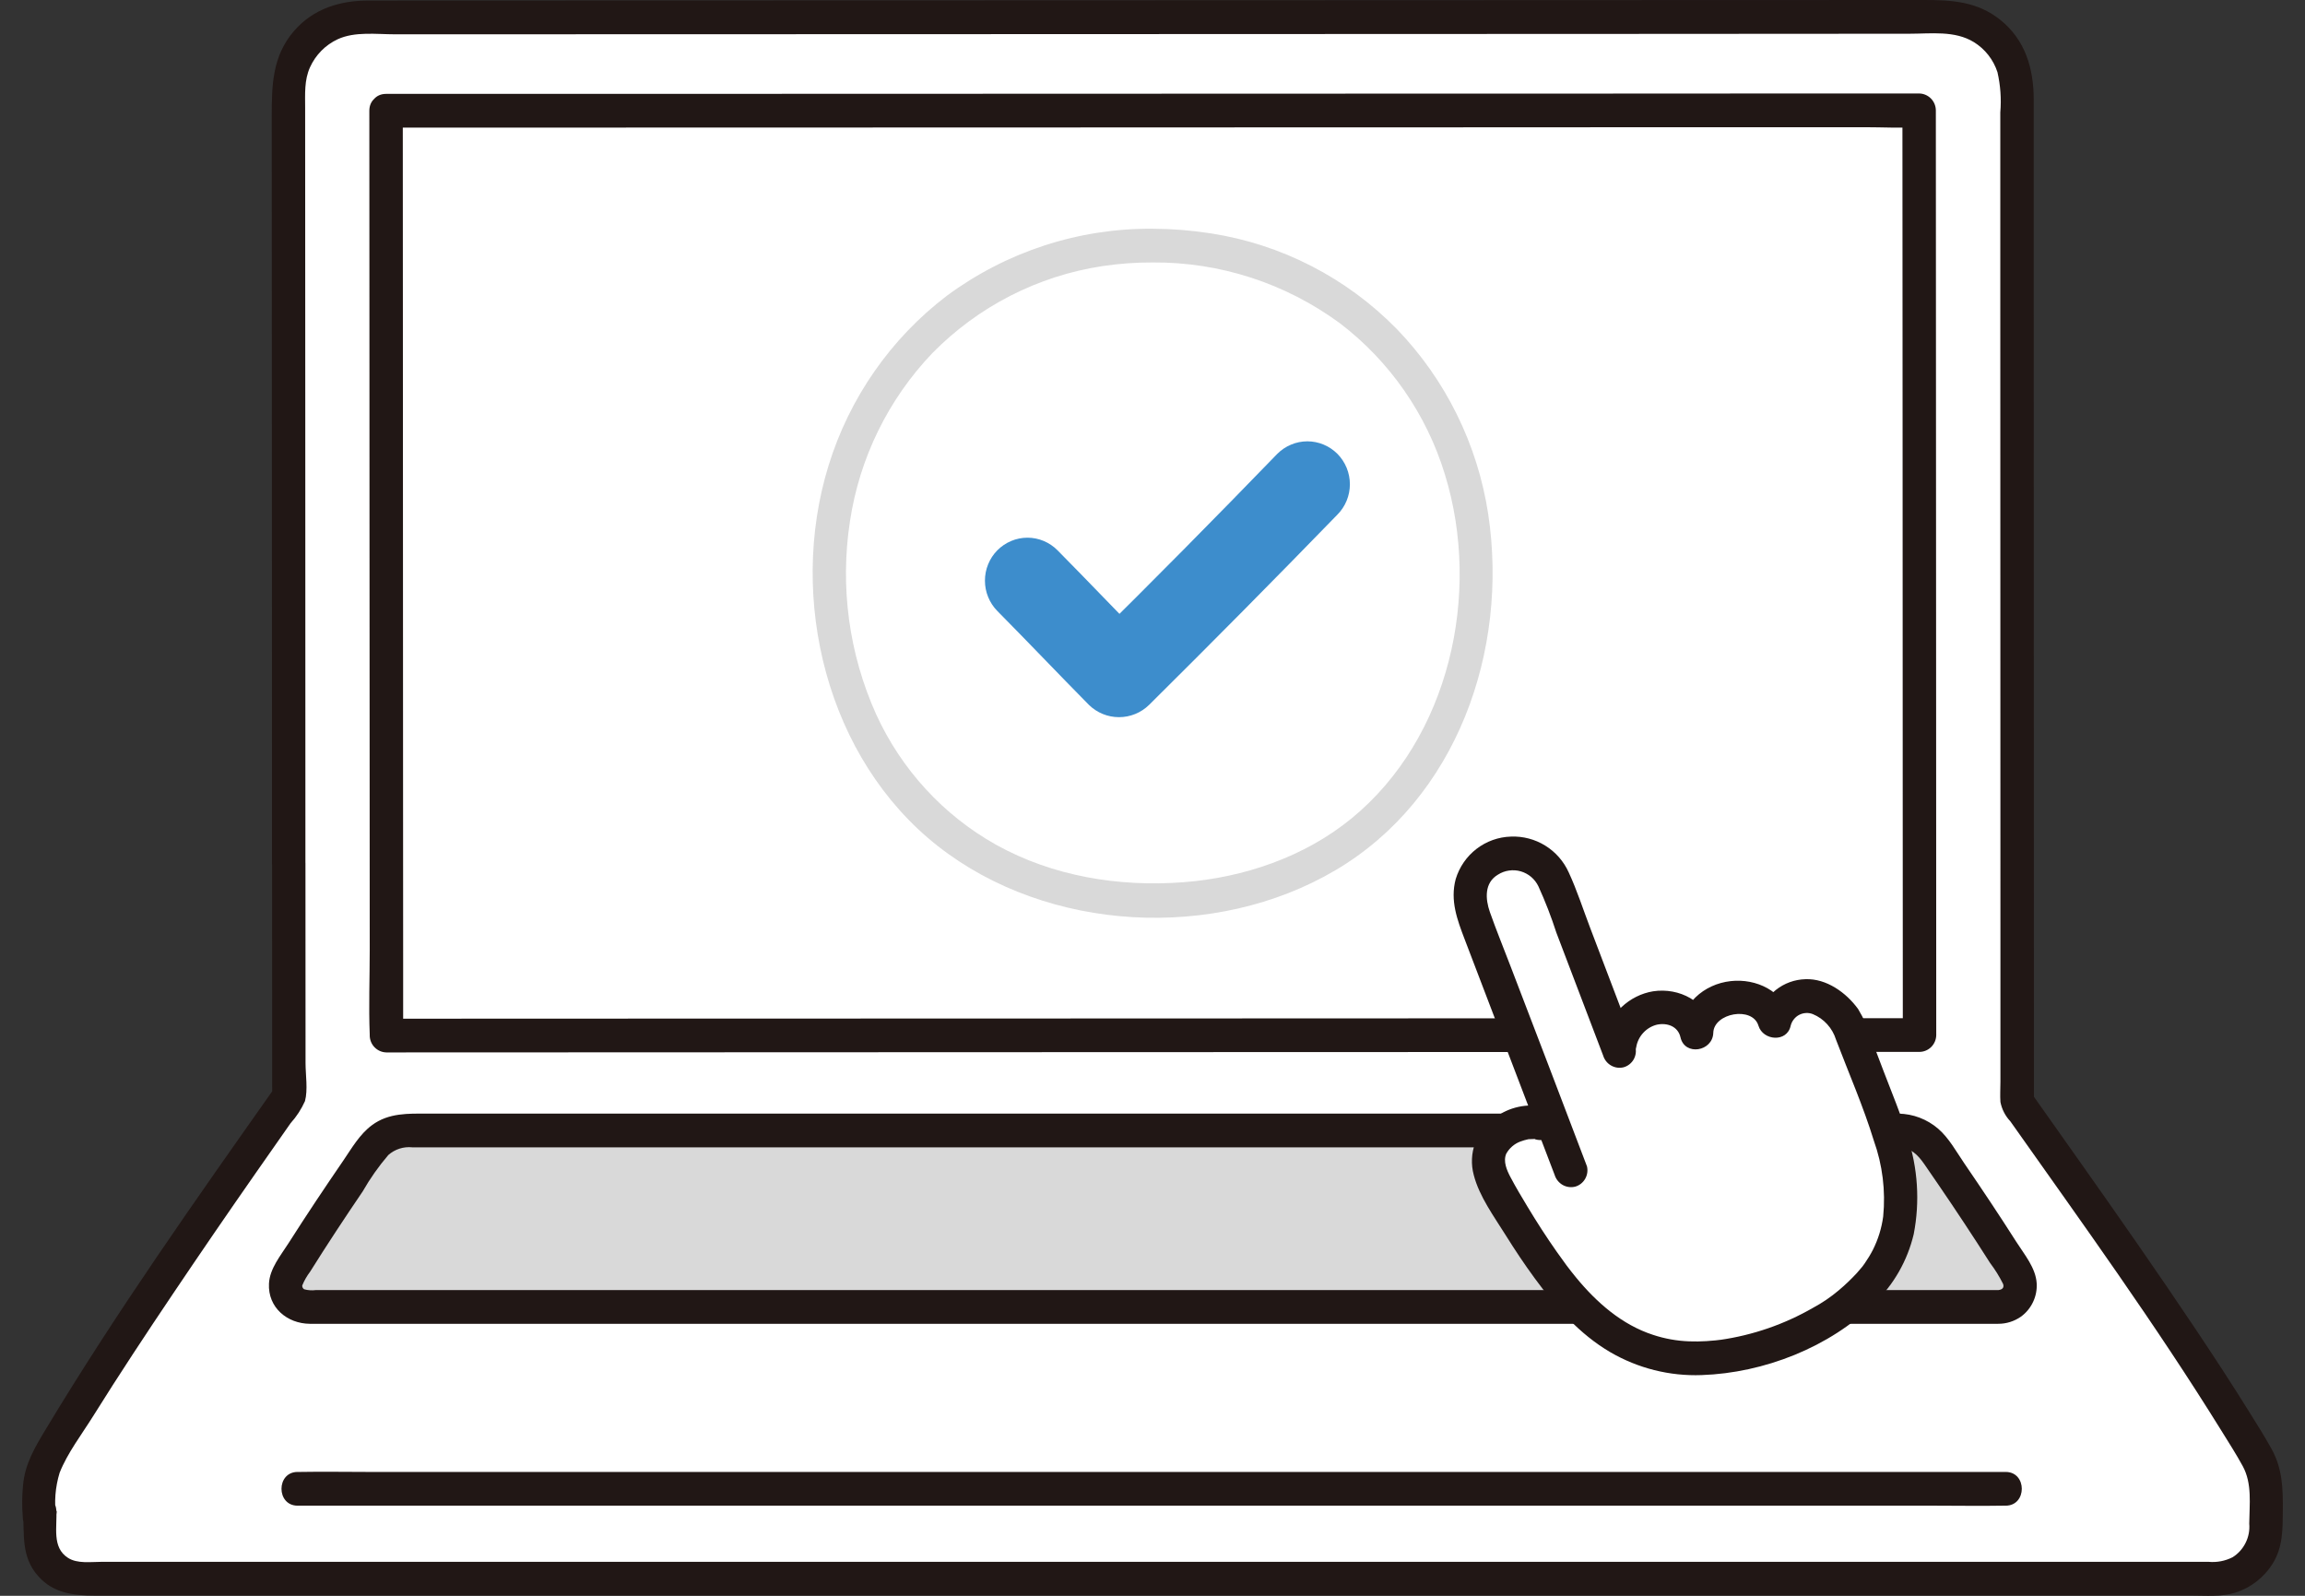 <svg width="52" height="36" viewBox="0 0 52 36" fill="none" xmlns="http://www.w3.org/2000/svg">
<rect x="0" y="0" width="52" height="36" fill="#333333" stroke="none"/>
<g clip-path="url(#clip0_217_4303)">
<path d="M6.514 19.476C6.512 13.979 6.509 6.692 6.507 2.04C6.507 1.824 6.549 1.609 6.631 1.409C6.713 1.21 6.833 1.028 6.985 0.875C7.136 0.722 7.316 0.601 7.514 0.518C7.712 0.435 7.924 0.392 8.138 0.393C15.168 0.39 35.535 0.383 43.869 0.38C44.083 0.38 44.296 0.423 44.494 0.506C44.692 0.588 44.872 0.71 45.024 0.863C45.175 1.016 45.296 1.198 45.378 1.398C45.46 1.598 45.502 1.813 45.502 2.029C45.502 8.269 45.504 18.404 45.507 24.861C46.797 26.693 49.566 30.547 50.921 32.883C51.055 33.115 51.125 33.379 51.125 33.648C51.125 33.886 51.12 34.175 51.12 34.472C51.119 34.775 51 35.066 50.788 35.28C50.575 35.495 50.287 35.615 49.987 35.615H1.839C1.715 35.615 1.592 35.59 1.478 35.542C1.363 35.495 1.259 35.424 1.171 35.336C1.084 35.247 1.014 35.142 0.966 35.026C0.919 34.911 0.895 34.787 0.895 34.661C0.895 33.19 0.889 35.093 0.889 33.65C0.888 33.38 0.959 33.115 1.093 32.881C2.462 30.521 5.242 26.544 6.515 24.74C6.515 23.409 6.515 21.573 6.514 19.476Z" fill="white"/>
<path d="M42.83 25.502C42.989 25.502 43.146 25.541 43.287 25.616C43.428 25.69 43.549 25.797 43.64 25.929C44.254 26.815 44.914 27.794 45.501 28.748C45.546 28.821 45.571 28.904 45.573 28.99C45.576 29.076 45.555 29.16 45.514 29.235C45.473 29.31 45.413 29.373 45.34 29.416C45.267 29.46 45.184 29.483 45.099 29.483H6.918C6.833 29.483 6.75 29.46 6.677 29.417C6.604 29.374 6.544 29.312 6.503 29.238C6.461 29.163 6.44 29.079 6.442 28.994C6.444 28.908 6.468 28.825 6.513 28.752C7.101 27.795 7.763 26.814 8.378 25.925C8.469 25.794 8.59 25.687 8.731 25.613C8.871 25.54 9.028 25.501 9.186 25.502C16.231 25.502 35.785 25.502 42.83 25.502" fill="#D9D9D9"/>
<path d="M42.83 25.883C43.109 25.891 43.266 26.051 43.417 26.27C43.621 26.565 43.823 26.861 44.024 27.159C44.221 27.453 44.417 27.749 44.61 28.047C44.707 28.195 44.802 28.344 44.897 28.494C45.009 28.641 45.106 28.798 45.188 28.963C45.216 29.037 45.184 29.091 45.086 29.103C45.056 29.105 45.025 29.105 44.994 29.103H7.127C7.038 29.115 6.947 29.109 6.861 29.085C6.847 29.076 6.836 29.064 6.828 29.049C6.821 29.034 6.817 29.018 6.818 29.001C6.863 28.89 6.923 28.785 6.996 28.689C7.379 28.077 7.777 27.474 8.182 26.878C8.349 26.586 8.542 26.312 8.76 26.057C8.833 25.992 8.919 25.943 9.012 25.913C9.105 25.883 9.203 25.873 9.3 25.883H13.397H18.679L42.83 25.883C43.315 25.883 43.316 25.122 42.83 25.122H15.292H10.605H9.655C9.211 25.122 8.771 25.102 8.393 25.382C8.113 25.588 7.936 25.902 7.742 26.186C7.536 26.486 7.333 26.787 7.131 27.09C6.92 27.407 6.712 27.727 6.507 28.049C6.333 28.323 6.085 28.617 6.068 28.956C6.04 29.499 6.482 29.86 6.988 29.864C7.277 29.866 7.567 29.864 7.856 29.864H44.767C44.87 29.864 44.974 29.867 45.077 29.864C45.261 29.865 45.44 29.809 45.592 29.703C45.709 29.618 45.802 29.505 45.864 29.374C45.927 29.243 45.955 29.098 45.947 28.953C45.927 28.603 45.667 28.298 45.487 28.015C45.108 27.419 44.716 26.832 44.317 26.249C44.136 25.985 43.968 25.672 43.724 25.463C43.474 25.248 43.158 25.128 42.83 25.123C42.345 25.108 42.346 25.869 42.83 25.884V25.883Z" fill="#211715"/>
<path d="M8.709 2.499C8.711 8.175 8.718 23.36 8.718 23.36C14.56 23.358 37.636 23.35 43.306 23.349C43.303 17.211 43.299 7.642 43.297 2.488C43.297 2.489 13.809 2.498 8.709 2.499Z" fill="white"/>
<path d="M45.247 33.206H8.283C7.782 33.206 7.28 33.197 6.778 33.206C6.757 33.206 6.736 33.206 6.714 33.206C6.229 33.206 6.229 33.967 6.714 33.967H43.678C44.18 33.967 44.682 33.976 45.183 33.967C45.204 33.967 45.226 33.967 45.247 33.967C45.732 33.967 45.733 33.206 45.247 33.206Z" fill="#211715"/>
<path d="M6.89 19.476L6.887 9.415L6.885 4.566C6.885 3.855 6.885 3.145 6.884 2.434C6.884 2.121 6.862 1.809 6.994 1.517C7.121 1.237 7.343 1.013 7.619 0.885C8.007 0.706 8.494 0.774 8.912 0.774H10.17L13.158 0.773L20.477 0.771L28.693 0.768L36.615 0.765L43.078 0.761C43.562 0.761 44.1 0.685 44.531 0.951C44.782 1.106 44.97 1.346 45.062 1.628C45.13 1.926 45.152 2.232 45.126 2.537C45.126 3.953 45.126 5.369 45.126 6.785C45.126 10.019 45.126 13.253 45.128 16.486L45.129 21.212C45.129 21.936 45.129 22.66 45.129 23.384V24.403C45.129 24.554 45.118 24.71 45.129 24.861C45.161 25.025 45.239 25.176 45.353 25.297C46.978 27.598 48.633 29.885 50.118 32.282C50.28 32.543 50.448 32.805 50.595 33.074C50.812 33.471 50.746 33.937 50.742 34.373C50.755 34.522 50.727 34.672 50.66 34.805C50.594 34.939 50.493 35.051 50.367 35.13C50.2 35.215 50.013 35.251 49.826 35.234H2.29C2.048 35.234 1.746 35.28 1.535 35.145C1.162 34.907 1.296 34.439 1.27 34.065C1.242 33.661 0.627 33.52 0.53 33.964C0.52 34.052 0.515 34.14 0.515 34.228H1.268C1.219 33.892 1.246 33.549 1.345 33.225C1.521 32.779 1.847 32.355 2.1 31.949C2.685 31.012 3.294 30.09 3.911 29.174C4.521 28.267 5.139 27.366 5.765 26.469C6.027 26.092 6.291 25.715 6.556 25.338C6.689 25.191 6.798 25.023 6.88 24.841C6.949 24.59 6.893 24.245 6.893 23.985L6.891 19.477C6.891 18.987 6.138 18.986 6.138 19.477C6.139 21.231 6.139 22.985 6.14 24.74L6.191 24.548C4.417 27.064 2.631 29.588 1.042 32.228C0.795 32.636 0.559 33.025 0.519 33.514C0.496 33.751 0.494 33.99 0.514 34.227C0.514 34.328 0.553 34.425 0.624 34.496C0.695 34.568 0.791 34.608 0.89 34.608C0.99 34.608 1.086 34.568 1.157 34.496C1.228 34.425 1.267 34.328 1.267 34.227C1.275 34.163 1.3 33.966 1.257 34.166L0.517 34.065C0.555 34.61 0.466 35.111 0.862 35.557C1.205 35.945 1.664 35.995 2.144 35.995H49.434C49.757 35.995 50.108 36.028 50.421 35.931C50.775 35.821 51.078 35.586 51.274 35.268C51.501 34.901 51.496 34.502 51.5 34.084C51.504 33.587 51.493 33.136 51.247 32.69C51.088 32.401 50.91 32.122 50.736 31.842C50.345 31.213 49.94 30.595 49.529 29.98C48.662 28.684 47.768 27.406 46.868 26.133C46.523 25.644 46.178 25.156 45.833 24.669L45.885 24.861C45.884 21.892 45.883 18.923 45.882 15.954C45.881 12.771 45.88 9.588 45.88 6.405C45.88 5.02 45.88 3.635 45.88 2.249C45.88 1.545 45.689 0.897 45.122 0.445C44.606 0.033 44.034 0 43.406 0L37.164 0.002L29.415 0.005L21.278 0.008L13.877 0.01L8.314 0.012C7.671 0.012 7.067 0.195 6.631 0.701C6.142 1.27 6.13 1.922 6.13 2.635C6.131 4.13 6.132 5.625 6.132 7.12C6.133 10.472 6.135 13.824 6.136 17.176C6.136 17.943 6.136 18.71 6.136 19.477C6.137 19.966 6.891 19.967 6.89 19.476Z" fill="#211715"/>
<path d="M8.332 2.499C8.332 3.905 8.333 5.31 8.334 6.716C8.335 8.486 8.336 10.256 8.336 12.027L8.339 17.285L8.341 21.433C8.341 22.065 8.316 22.703 8.341 23.334C8.341 23.343 8.341 23.352 8.341 23.361C8.342 23.462 8.382 23.558 8.453 23.629C8.523 23.7 8.618 23.74 8.717 23.742L13.864 23.74L21.386 23.737L29.778 23.734L37.445 23.732L42.871 23.73H43.305C43.404 23.729 43.499 23.688 43.57 23.617C43.64 23.546 43.68 23.45 43.681 23.35C43.68 20.581 43.679 17.811 43.678 15.041L43.674 6.456C43.674 5.134 43.674 3.811 43.672 2.489C43.671 2.389 43.631 2.293 43.561 2.222C43.49 2.151 43.395 2.11 43.296 2.109H42.504L40.327 2.109L37.064 2.111L33.019 2.112L28.49 2.113L23.778 2.115L19.185 2.116L15.009 2.118L11.553 2.118H9.117H8.709C8.224 2.118 8.223 2.879 8.709 2.879H10.849L14.083 2.878L18.109 2.877L22.628 2.876L27.338 2.874L31.939 2.873L36.131 2.871L39.613 2.87H42.085C42.469 2.87 42.861 2.892 43.245 2.87C43.261 2.869 43.279 2.87 43.295 2.87L42.918 2.49L42.922 10.095L42.925 18.876L42.927 23.35L43.304 22.97L38.239 22.971L30.758 22.974L22.369 22.977L14.664 22.979L9.163 22.981H8.718L9.095 23.362C9.094 22.846 9.094 22.331 9.095 21.816C9.094 20.506 9.094 19.196 9.093 17.887L9.091 12.709C9.09 10.92 9.089 9.13 9.089 7.341L9.087 2.931V2.499C9.086 2.009 8.332 2.009 8.332 2.499Z" fill="#211715"/>
<path d="M36.54 30.188C36.063 29.902 35.641 29.531 35.294 29.093C34.718 28.367 34.207 27.592 33.766 26.776C33.563 26.411 33.48 26.025 33.745 25.703C33.866 25.559 34.022 25.449 34.197 25.385C34.372 25.321 34.561 25.305 34.745 25.338L35.066 25.436C34.575 24.153 33.767 22.041 33.257 20.7C33.081 20.239 33.123 19.576 33.753 19.331C33.881 19.276 34.019 19.248 34.158 19.25C34.297 19.251 34.434 19.282 34.561 19.34C34.688 19.398 34.801 19.483 34.893 19.588C34.986 19.692 35.055 19.816 35.098 19.95L36.518 23.68L36.55 23.52C36.592 23.305 36.704 23.11 36.867 22.966C37.031 22.822 37.237 22.737 37.454 22.724C37.637 22.703 37.821 22.75 37.972 22.855C38.123 22.962 38.23 23.119 38.274 23.3C38.286 23.101 38.367 22.913 38.503 22.77C38.64 22.626 38.822 22.536 39.018 22.517C39.463 22.45 39.93 22.637 40.033 23.038C40.09 22.706 40.321 22.581 40.62 22.489C41.012 22.369 41.571 22.795 41.711 23.162C41.99 23.895 42.214 24.485 42.529 25.312C42.642 25.634 42.738 25.962 42.816 26.294C43.166 28.295 42.082 29.088 41.585 29.517C40.852 30.035 40.017 30.389 39.136 30.555C38.401 30.689 37.489 30.736 36.54 30.188Z" fill="white"/>
<path d="M35.798 26.303C35.227 24.798 34.652 23.295 34.075 21.792C33.921 21.388 33.756 20.986 33.612 20.578C33.507 20.279 33.483 19.915 33.794 19.731C33.87 19.683 33.955 19.651 34.043 19.639C34.132 19.626 34.222 19.632 34.308 19.657C34.394 19.682 34.474 19.725 34.543 19.783C34.611 19.841 34.667 19.914 34.706 19.995C34.861 20.335 34.996 20.684 35.111 21.04L36.166 23.811C36.195 23.907 36.259 23.988 36.345 24.037C36.431 24.087 36.533 24.101 36.629 24.077C36.725 24.05 36.807 23.985 36.856 23.898C36.905 23.81 36.918 23.706 36.892 23.609L35.875 20.936C35.716 20.52 35.578 20.087 35.391 19.683C35.278 19.432 35.094 19.221 34.861 19.077C34.629 18.933 34.359 18.862 34.087 18.873C33.805 18.881 33.534 18.978 33.31 19.15C33.086 19.322 32.922 19.561 32.84 19.832C32.711 20.315 32.874 20.749 33.044 21.194C33.416 22.169 33.788 23.144 34.161 24.119C34.464 24.914 34.768 25.709 35.072 26.505C35.101 26.6 35.166 26.681 35.252 26.731C35.338 26.78 35.44 26.794 35.536 26.77C35.632 26.743 35.713 26.678 35.762 26.591C35.812 26.503 35.825 26.399 35.799 26.302L35.798 26.303Z" fill="#211715"/>
<path d="M36.913 23.621C36.934 23.5 36.989 23.388 37.072 23.299C37.155 23.209 37.262 23.145 37.38 23.116C37.614 23.067 37.855 23.155 37.911 23.401C38.008 23.83 38.639 23.72 38.651 23.3C38.663 22.852 39.535 22.693 39.67 23.139C39.773 23.479 40.316 23.523 40.397 23.139C40.41 23.087 40.434 23.039 40.467 22.997C40.5 22.954 40.541 22.92 40.588 22.895C40.636 22.87 40.688 22.856 40.741 22.853C40.794 22.85 40.847 22.858 40.897 22.878C41.021 22.929 41.132 23.007 41.222 23.107C41.313 23.207 41.38 23.326 41.42 23.455C41.707 24.209 42.036 24.961 42.273 25.732C42.469 26.279 42.541 26.864 42.484 27.443C42.449 27.706 42.37 27.961 42.251 28.197C42.197 28.302 42.135 28.403 42.068 28.5C42.053 28.521 42.039 28.541 42.024 28.561C41.982 28.617 42.077 28.496 42.005 28.585C41.968 28.631 41.93 28.675 41.89 28.719C41.762 28.858 41.624 28.989 41.479 29.111C41.301 29.261 41.107 29.393 40.902 29.503C40.255 29.876 39.542 30.122 38.804 30.227C38.856 30.219 38.726 30.236 38.704 30.238C38.635 30.245 38.566 30.251 38.496 30.255C38.367 30.263 38.238 30.265 38.108 30.26C37.83 30.25 37.555 30.201 37.291 30.113C36.592 29.886 36.023 29.387 35.56 28.825C35.389 28.616 35.292 28.484 35.123 28.244C34.89 27.913 34.671 27.573 34.462 27.226C34.329 27.005 34.195 26.782 34.075 26.554C33.994 26.401 33.906 26.2 33.98 26.028C34.05 25.901 34.162 25.804 34.297 25.753C34.356 25.731 34.417 25.713 34.48 25.7C34.515 25.697 34.55 25.696 34.586 25.696C34.675 25.694 34.592 25.691 34.644 25.705C35.114 25.829 35.314 25.095 34.845 24.971C34.651 24.928 34.451 24.928 34.257 24.97C34.063 25.012 33.881 25.095 33.722 25.215C33.519 25.353 33.364 25.552 33.279 25.785C33.194 26.017 33.183 26.27 33.248 26.509C33.372 26.992 33.708 27.449 33.969 27.867C34.175 28.197 34.391 28.521 34.621 28.835C35.096 29.484 35.629 30.095 36.327 30.504C36.953 30.869 37.668 31.048 38.39 31.021C39.792 30.973 41.276 30.396 42.285 29.4C42.724 28.978 43.032 28.437 43.173 27.841C43.315 27.108 43.266 26.349 43.032 25.64C42.885 25.137 42.678 24.651 42.492 24.162L42.217 23.439C42.147 23.202 42.047 22.975 41.919 22.764C41.652 22.394 41.204 22.072 40.732 22.09C40.488 22.096 40.253 22.181 40.061 22.334C39.87 22.487 39.732 22.698 39.67 22.937H40.397C40.22 22.355 39.621 22.07 39.046 22.133C38.434 22.2 37.916 22.656 37.898 23.3L38.638 23.199C38.499 22.587 37.88 22.274 37.294 22.363C37.027 22.407 36.779 22.532 36.581 22.72C36.384 22.908 36.247 23.152 36.187 23.419C36.078 23.895 36.805 24.099 36.914 23.621L36.913 23.621Z" fill="#211715"/>
<path d="M26.007 5.16C24.336 5.146 22.705 5.677 21.357 6.675C20.093 7.639 19.16 8.98 18.69 10.508C17.764 13.515 18.659 17.126 21.159 19.088C23.643 21.038 27.419 21.231 30.129 19.631C32.866 18.016 34.037 14.678 33.574 11.6C33.334 10.024 32.613 8.563 31.511 7.422C30.378 6.265 28.905 5.509 27.312 5.264C26.88 5.197 26.444 5.162 26.007 5.16C25.522 5.158 25.521 5.919 26.007 5.921C27.524 5.91 29.004 6.392 30.23 7.294C31.353 8.151 32.181 9.343 32.596 10.701C33.428 13.399 32.695 16.654 30.494 18.46C29.434 19.33 28.058 19.8 26.692 19.903C25.24 20.012 23.753 19.771 22.469 19.056C21.281 18.39 20.334 17.359 19.765 16.113C19.152 14.75 18.947 13.237 19.175 11.758C19.39 10.332 20.039 9.009 21.03 7.97C22.067 6.913 23.415 6.223 24.872 6.003C25.248 5.947 25.627 5.919 26.007 5.921C26.492 5.919 26.493 5.158 26.007 5.16Z" fill="#D9D9D9"/>
<path d="M22.5 13.784C23.194 14.485 23.873 15.2 24.566 15.902C24.748 16.08 24.991 16.179 25.244 16.179C25.498 16.179 25.741 16.08 25.923 15.902C27.352 14.485 28.769 13.054 30.172 11.609C30.261 11.52 30.331 11.413 30.38 11.295C30.428 11.178 30.453 11.052 30.453 10.925C30.453 10.797 30.428 10.671 30.38 10.554C30.331 10.436 30.261 10.329 30.172 10.239C30.083 10.15 29.977 10.078 29.861 10.03C29.744 9.981 29.619 9.956 29.494 9.956C29.368 9.956 29.243 9.981 29.127 10.03C29.01 10.078 28.904 10.15 28.815 10.239C27.415 11.686 25.999 13.117 24.566 14.532H25.923C25.23 13.83 24.55 13.115 23.857 12.414C23.768 12.324 23.662 12.253 23.546 12.204C23.429 12.155 23.305 12.13 23.179 12.13C23.053 12.13 22.928 12.155 22.812 12.204C22.695 12.253 22.59 12.324 22.5 12.414C22.411 12.504 22.341 12.611 22.293 12.728C22.244 12.846 22.22 12.972 22.22 13.099C22.22 13.226 22.244 13.352 22.293 13.47C22.341 13.587 22.411 13.694 22.5 13.784Z" fill="#3D8DCC"/>
</g>
<defs>
<clipPath id="clip0_217_4303">
<rect width="51" height="36" fill="white" transform="translate(0.5)"/>
</clipPath>
</defs>
</svg>
